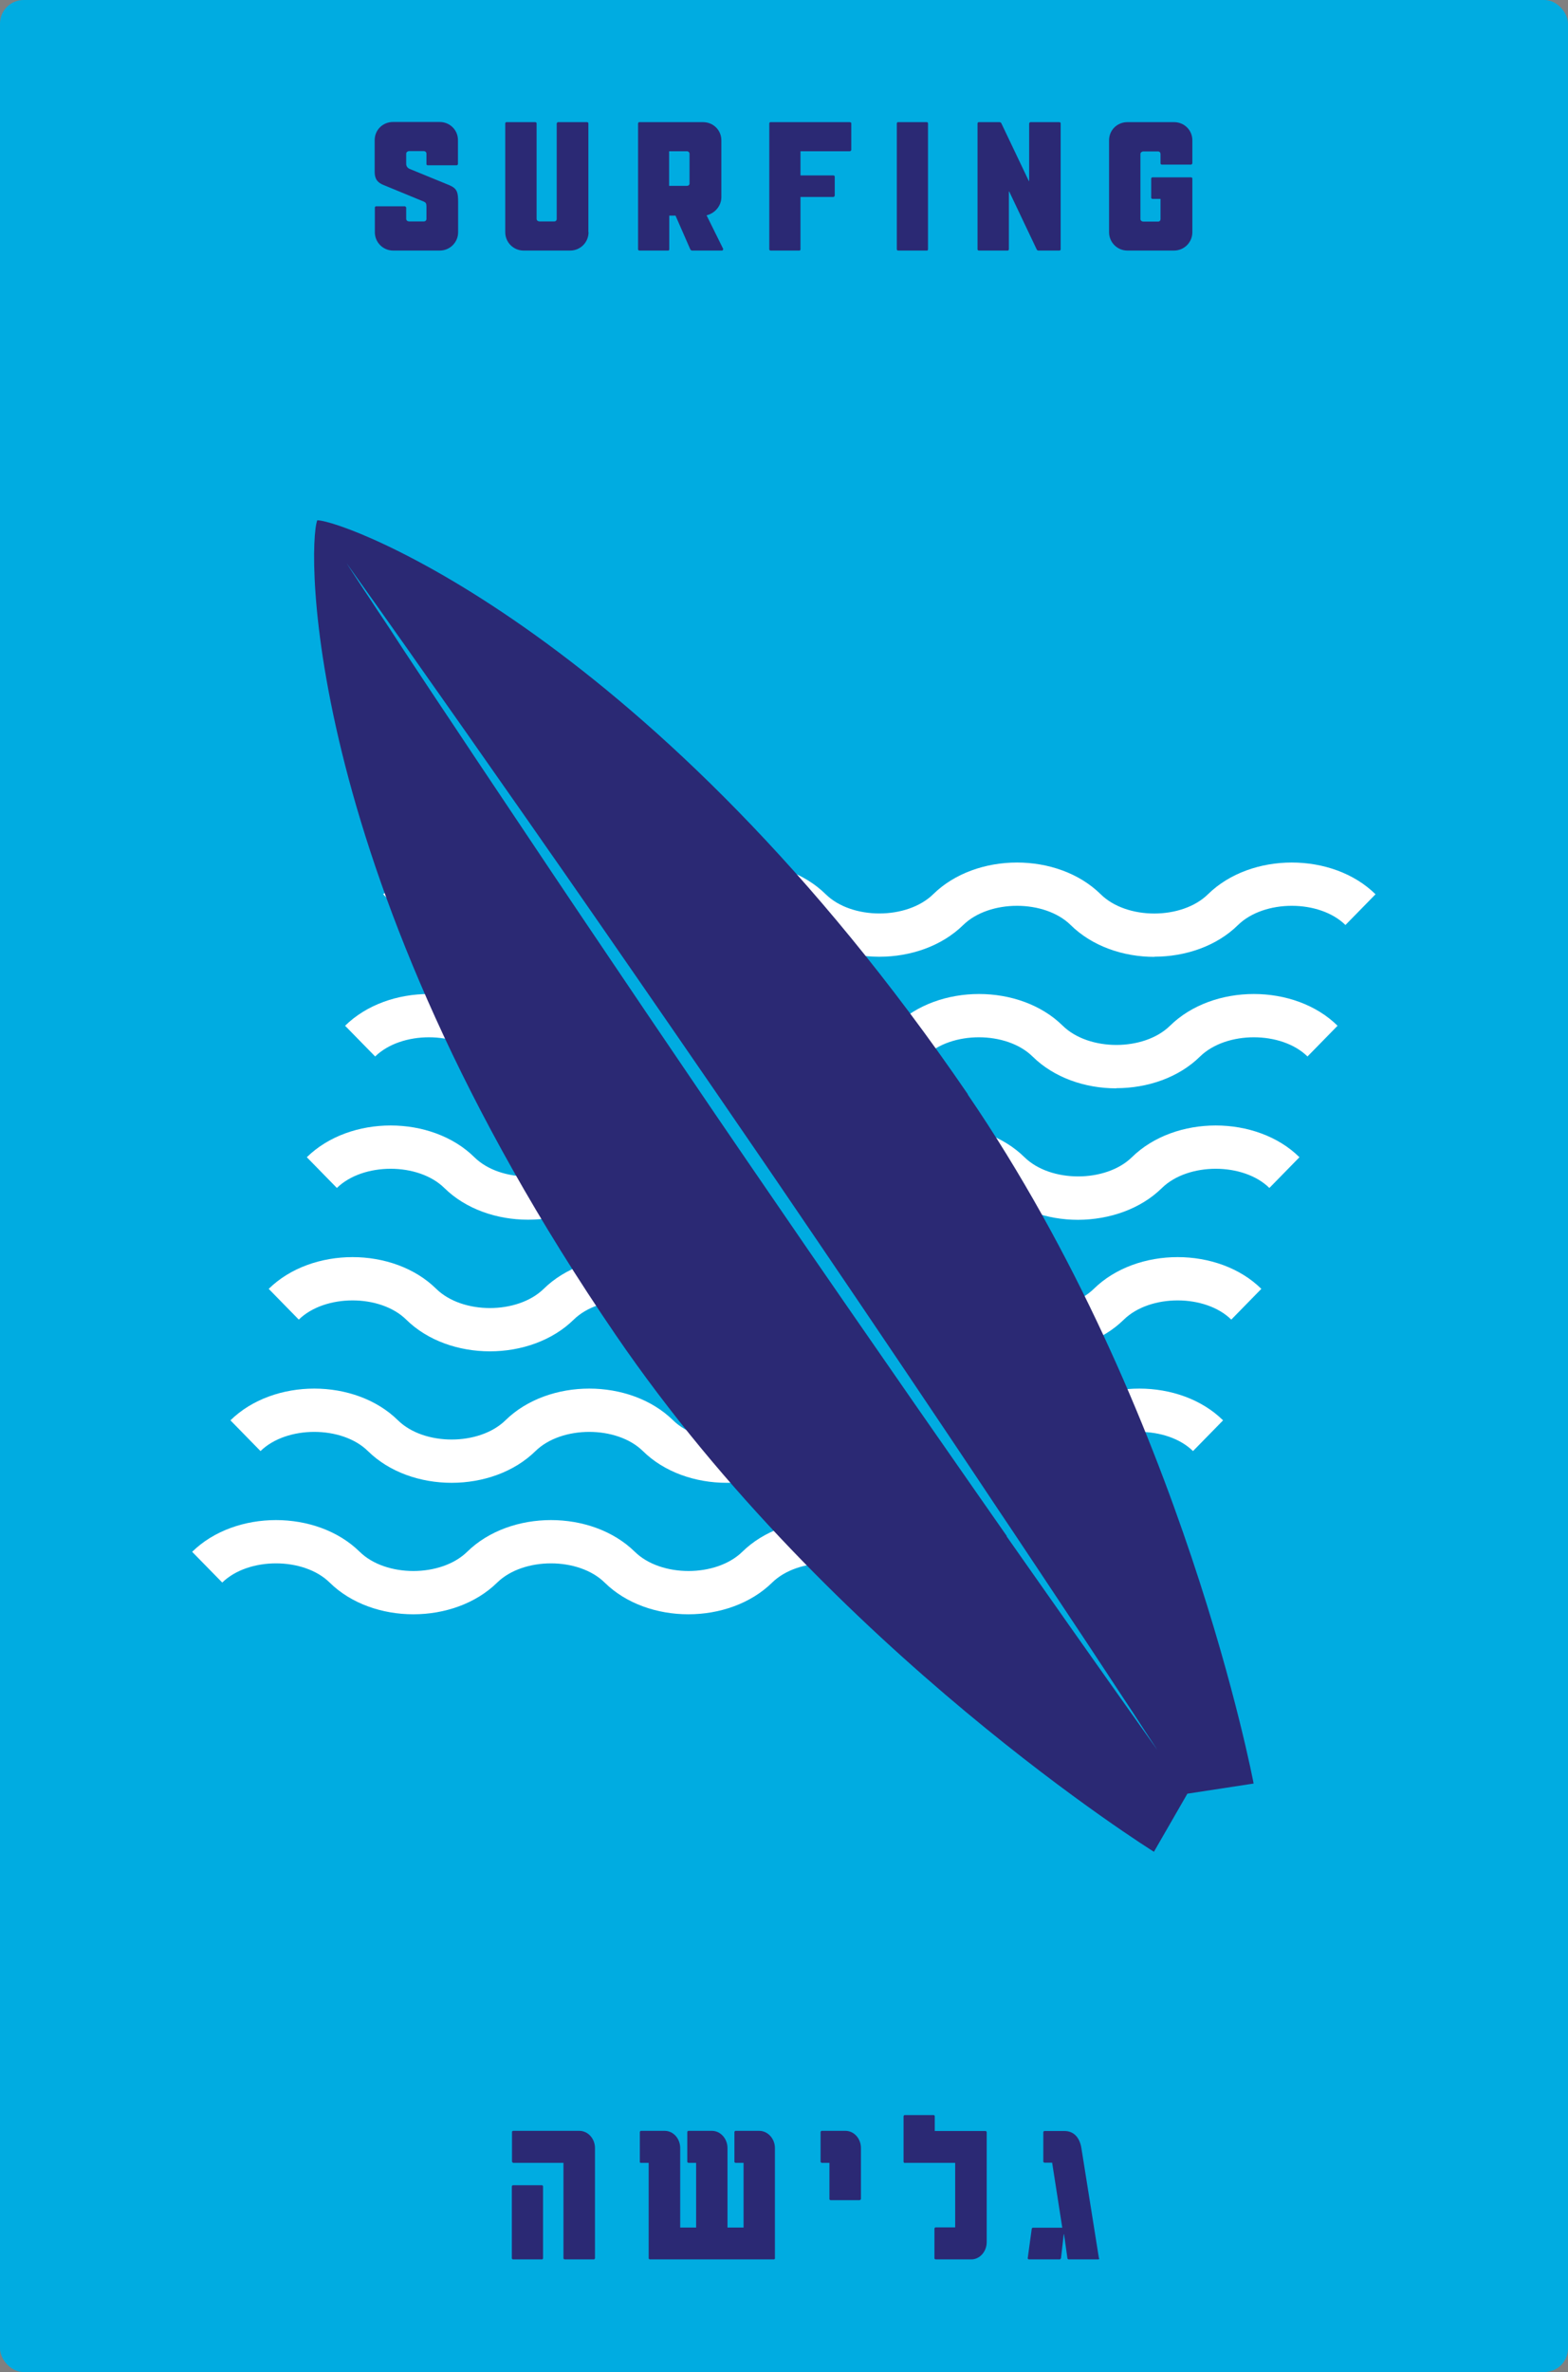<?xml version="1.0" encoding="UTF-8"?>
<svg id="Layer_1" xmlns="http://www.w3.org/2000/svg" viewBox="0 0 97.51 147.4">
  <rect x="0" y="0" width="97.51" height="147.4" fill="#808080" stroke="none"/>
  <defs>
    <style>
      .cls-1 {
        fill: #fff;
      }

      .cls-2 {
        fill: #00ace1;
      }

      .cls-3 {
        fill: #2b2974;
      }
    </style>
  </defs>
  <rect class="cls-2" width="97.51" height="147.4" rx="1.47" ry="1.47"/>
  <g>
    <path class="cls-3" d="M28.49,14.43c0,.63-.51,1.14-1.14,1.14h-2.9c-.63,0-1.14-.51-1.14-1.14v-1.54s.02-.07.07-.07h1.81s.07.05.07.07v.71c0,.1.09.16.18.16h.92c.09,0,.16-.06.16-.16v-.78c0-.18-.05-.24-.16-.29l-2.5-1.03c-.32-.13-.56-.31-.56-.83v-1.96c0-.64.51-1.13,1.14-1.13h2.9c.63,0,1.14.49,1.14,1.13v1.49s-.03.07-.07.07h-1.83s-.06-.02-.06-.07v-.65c0-.09-.07-.16-.16-.16h-.92c-.09,0-.18.07-.18.16v.63c0,.21.16.3.25.33l2.44,1c.49.21.54.46.54,1.05v1.86Z"/>
    <path class="cls-3" d="M36.6,14.43c0,.63-.51,1.14-1.14,1.14h-2.9c-.63,0-1.14-.51-1.14-1.14v-6.77s.02-.07.07-.07h1.81s.07.02.07.07v5.94c0,.1.09.16.18.16h.92c.09,0,.15-.06.15-.16v-5.94s.05-.07.07-.07h1.83s.07.02.07.07v6.77Z"/>
    <path class="cls-3" d="M44.97,15.48s-.01.09-.06.09h-1.88s-.08-.02-.1-.07l-.92-2.1h-.39v2.1s-.01.07-.06.07h-1.81s-.07-.02-.07-.07v-7.84s.02-.07.07-.07h3.97c.63,0,1.14.49,1.14,1.13v3.53c0,.55-.41,1.01-.92,1.13l1.04,2.1ZM42.88,9.56c0-.09-.07-.16-.16-.16h-1.11v2.15h1.11c.09,0,.16-.06.16-.15v-1.85Z"/>
    <path class="cls-3" d="M52.94,9.33s-.05.07-.08.07h-3.08v1.5h2.06s.07.02.07.07v1.2s-.05.07-.07.07h-2.06v3.26s-.01.07-.06.07h-1.81s-.07-.02-.07-.07v-7.84s.02-.07.07-.07h4.95s.08.02.08.07v1.67Z"/>
    <path class="cls-3" d="M57.71,15.5s-.01.07-.06.07h-1.81s-.07-.02-.07-.07v-7.84s.02-.07.07-.07h1.81s.06.02.06.07v7.84Z"/>
    <path class="cls-3" d="M65.97,15.5s-.05.07-.07.07h-1.35s-.07-.03-.08-.07l-1.71-3.6h-.02v3.6s-.02.07-.07.07h-1.81s-.07-.02-.07-.07v-7.84s.02-.07.07-.07h1.32s.08.03.09.07l1.71,3.59h.02v-3.59s.05-.07.06-.07h1.83s.07.02.07.07v7.84Z"/>
    <path class="cls-3" d="M74.15,14.43c0,.63-.51,1.14-1.14,1.14h-2.9c-.63,0-1.14-.51-1.14-1.14v-5.71c0-.64.51-1.13,1.14-1.13h2.9c.63,0,1.14.49,1.14,1.13v1.44s-.05.07-.07.07h-1.84s-.07-.02-.07-.07v-.59c0-.09-.06-.16-.15-.16h-.92c-.09,0-.18.07-.18.16v4.04c0,.1.09.16.18.16h.92c.09,0,.15-.06.15-.16v-1.25h-.51s-.07-.02-.07-.07v-1.2s.02-.07.07-.07h2.42s.07.02.07.07v3.35Z"/>
  </g>
  <g>
    <path class="cls-3" d="M37,140.33s-.02.07-.07.07h-1.82s-.07-.02-.07-.07v-5.93h-3.13s-.07-.05-.07-.07v-1.86s.02-.06.07-.06h4.11c.55,0,.98.49.98,1.07v6.84ZM33.77,140.33s-.01.07-.06.07h-1.81s-.07-.02-.07-.07v-4.47s.02-.07.07-.07h1.81s.06.02.06.07v4.47Z"/>
    <path class="cls-3" d="M48.2,140.33s-.03.07-.07.07h-7.72s-.07-.02-.07-.07v-5.93h-.48c-.06,0-.07-.02-.07-.07v-1.85s.02-.07.07-.07h1.47c.55,0,.97.49.97,1.07v4.94h.99v-4.02h-.48s-.07-.02-.07-.07v-1.85s.02-.07.07-.07h1.46c.54,0,.97.49.97,1.07v4.94h1v-4.02h-.5s-.07-.02-.07-.07v-1.85s.02-.07.07-.07h1.47c.54,0,.98.49.98,1.07v6.84Z"/>
    <path class="cls-3" d="M53.47,136.72h-1.82s-.07-.02-.07-.06v-2.26h-.48s-.07-.02-.07-.07v-1.85s.02-.07.07-.07h1.47c.55,0,.97.49.97,1.07v3.17s-.03.06-.07.06Z"/>
    <path class="cls-3" d="M56.26,134.41s-.07-.03-.07-.07v-2.84s.02-.07.07-.07h1.81s.06.02.06.07v.92h3.16s.07.02.07.07v6.84c0,.58-.43,1.07-.96,1.07h-2.22s-.07-.02-.07-.07v-1.85s.02-.07.07-.07h1.22v-4.01h-3.13Z"/>
    <path class="cls-3" d="M68.37,140.33s-.02.07-.07.07h-1.85s-.07-.02-.07-.07l-.21-1.49h-.02l-.17,1.49s-.05.07-.07.07h-1.93s-.07-.02-.07-.07l.25-1.83s.02-.07.07-.07h1.83l-.63-4.04h-.48s-.07-.02-.07-.07v-1.83s.02-.07.07-.07h1.24c.65,0,.97.49,1.06,1.07l1.09,6.84Z"/>
  </g>
  <g>
    <path class="cls-1" d="M71.79,59.46c-1.94,0-3.87-.66-5.21-1.98-1.62-1.59-5.05-1.59-6.68,0-2.68,2.63-7.75,2.63-10.42,0-1.62-1.59-5.05-1.59-6.68,0-2.68,2.63-7.75,2.63-10.42,0-1.62-1.59-5.05-1.59-6.68,0l-1.87-1.91c2.68-2.63,7.75-2.63,10.42,0,1.62,1.59,5.05,1.59,6.68,0,2.68-2.63,7.75-2.63,10.42,0,1.62,1.59,5.05,1.59,6.68,0,2.68-2.63,7.75-2.63,10.42,0,1.62,1.6,5.05,1.59,6.67,0,2.68-2.63,7.75-2.63,10.42,0l-1.87,1.91c-1.62-1.59-5.05-1.59-6.68,0-1.34,1.32-3.28,1.97-5.21,1.97Z"/>
    <path class="cls-1" d="M69.42,67.63c-1.94,0-3.87-.66-5.21-1.98-1.62-1.59-5.05-1.59-6.68,0-2.68,2.63-7.75,2.63-10.42,0-1.62-1.59-5.05-1.59-6.68,0-2.68,2.63-7.75,2.63-10.42,0-1.62-1.59-5.05-1.59-6.68,0l-1.87-1.91c2.68-2.63,7.75-2.63,10.42,0,1.62,1.59,5.05,1.59,6.68,0,2.68-2.63,7.75-2.63,10.43,0,1.62,1.59,5.05,1.59,6.68,0,2.68-2.63,7.75-2.63,10.42,0,1.62,1.59,5.05,1.59,6.67,0,2.68-2.63,7.75-2.63,10.42,0l-1.87,1.91c-1.62-1.59-5.05-1.59-6.68,0-1.34,1.32-3.28,1.97-5.21,1.97Z"/>
    <path class="cls-1" d="M67.04,75.8c-1.94,0-3.87-.66-5.21-1.98-1.62-1.59-5.05-1.59-6.68,0-2.68,2.63-7.75,2.63-10.42,0-1.62-1.59-5.05-1.59-6.68,0-2.68,2.63-7.75,2.63-10.42,0-1.62-1.59-5.05-1.59-6.68,0l-1.87-1.91c2.68-2.63,7.75-2.63,10.42,0,1.62,1.6,5.05,1.59,6.68,0,2.68-2.63,7.75-2.63,10.43,0,1.62,1.6,5.05,1.59,6.68,0,2.68-2.63,7.74-2.63,10.42,0,1.62,1.59,5.05,1.59,6.68,0,2.68-2.63,7.75-2.63,10.42,0l-1.87,1.91c-1.62-1.59-5.05-1.59-6.68,0-1.34,1.32-3.28,1.97-5.21,1.98Z"/>
    <path class="cls-1" d="M64.67,83.98c-1.94,0-3.87-.66-5.21-1.98-1.62-1.59-5.05-1.59-6.68,0-2.68,2.63-7.75,2.63-10.42,0-1.62-1.59-5.05-1.59-6.68,0-2.68,2.63-7.75,2.63-10.42,0-1.62-1.59-5.05-1.59-6.68,0l-1.87-1.91c2.68-2.63,7.75-2.63,10.42,0,1.62,1.59,5.05,1.59,6.68,0,2.68-2.63,7.75-2.63,10.43,0,1.62,1.59,5.05,1.59,6.68,0,2.68-2.63,7.75-2.63,10.42,0,1.62,1.59,5.05,1.59,6.68,0,2.68-2.63,7.75-2.63,10.42,0l-1.87,1.91c-1.62-1.59-5.05-1.59-6.68,0-1.34,1.32-3.28,1.97-5.21,1.97Z"/>
    <path class="cls-1" d="M62.29,92.15c-1.94,0-3.87-.66-5.21-1.98-1.62-1.59-5.05-1.59-6.68,0-2.68,2.63-7.75,2.63-10.42,0-1.62-1.59-5.05-1.59-6.68,0-2.68,2.63-7.75,2.63-10.42,0-1.62-1.59-5.05-1.59-6.68,0l-1.87-1.91c2.68-2.63,7.75-2.63,10.42,0,1.62,1.59,5.05,1.59,6.68,0,2.68-2.63,7.75-2.63,10.43,0,1.62,1.59,5.05,1.59,6.68,0,2.68-2.63,7.75-2.63,10.42,0,1.62,1.59,5.05,1.59,6.68,0,2.68-2.63,7.75-2.63,10.42,0l-1.87,1.91c-1.62-1.59-5.05-1.59-6.68,0-1.34,1.32-3.28,1.97-5.21,1.97Z"/>
    <path class="cls-1" d="M59.91,100.32c-1.94,0-3.87-.66-5.21-1.98-1.62-1.59-5.05-1.59-6.68,0-2.68,2.63-7.75,2.63-10.42,0-1.62-1.59-5.05-1.59-6.68,0-2.68,2.63-7.75,2.63-10.42,0-1.62-1.59-5.05-1.59-6.68,0l-1.87-1.91c2.68-2.63,7.75-2.63,10.42,0,1.62,1.59,5.05,1.59,6.68,0,2.68-2.63,7.75-2.63,10.43,0,1.62,1.59,5.05,1.59,6.68,0,2.68-2.63,7.75-2.63,10.42,0,1.62,1.59,5.05,1.59,6.67,0,2.68-2.63,7.75-2.63,10.42,0l-1.87,1.91c-1.62-1.59-5.05-1.59-6.68,0-1.34,1.32-3.28,1.97-5.21,1.97Z"/>
  </g>
  <g>
    <path class="cls-3" d="M60.19,68c-19.5-28.51-38.71-35.66-40.46-35.67-.63,1.63-.93,22.13,18.57,50.64,13.42,19.62,33.46,32.1,33.46,32.1l2.08-3.61,4.12-.63s-4.36-23.2-17.78-42.82Z"/>
    <path class="cls-2" d="M62.61,95.45c-.63-.9-1.29-1.84-1.97-2.82-2.38-3.41-5.04-7.23-7.88-11.34-.81-1.17-1.64-2.37-2.48-3.59-1.26-1.83-2.54-3.7-3.85-5.61s-2.59-3.79-3.83-5.62c-.83-1.22-1.65-2.43-2.45-3.61s-1.58-2.34-2.35-3.48c-2.3-3.4-4.43-6.58-6.34-9.44-.64-.95-1.25-1.87-1.84-2.75-.88-1.32-1.7-2.56-2.46-3.69-.5-.76-.98-1.47-1.42-2.14-.44-.67-.86-1.29-1.23-1.87s-.73-1.1-1.04-1.57c-.16-.24-.3-.46-.44-.67-.28-.42-.52-.78-.72-1.09-.5-.77-.77-1.18-.77-1.18,0,0,.73,1.02,2.04,2.86.33.46.69.97,1.09,1.54.4.56.83,1.17,1.29,1.83.46.66.96,1.36,1.48,2.1.26.37.53.76.81,1.15.55.79,1.14,1.61,1.74,2.48.61.87,1.24,1.77,1.9,2.71s1.34,1.91,2.04,2.92c.35.5.71,1.02,1.07,1.53.72,1.04,1.47,2.11,2.23,3.21,1.52,2.2,3.12,4.5,4.77,6.9,1.65,2.39,3.36,4.88,5.1,7.42.44.64.87,1.27,1.3,1.9,1.72,2.52,3.38,4.97,4.98,7.33,2,2.96,3.9,5.77,5.66,8.4,1.06,1.58,2.07,3.09,3.02,4.52.32.48.63.94.94,1.4.61.92,1.2,1.8,1.76,2.64.74,1.11,1.42,2.13,2.06,3.1.17.26.34.51.5.75.56.85,1.08,1.63,1.54,2.33.05.07.1.15.15.23,1.09,1.64,1.9,2.88,2.39,3.64.03.04.05.08.08.12.33.5.5.76.5.76,0,0-3.68-5.15-9.38-13.28Z"/>
  </g>
</svg>